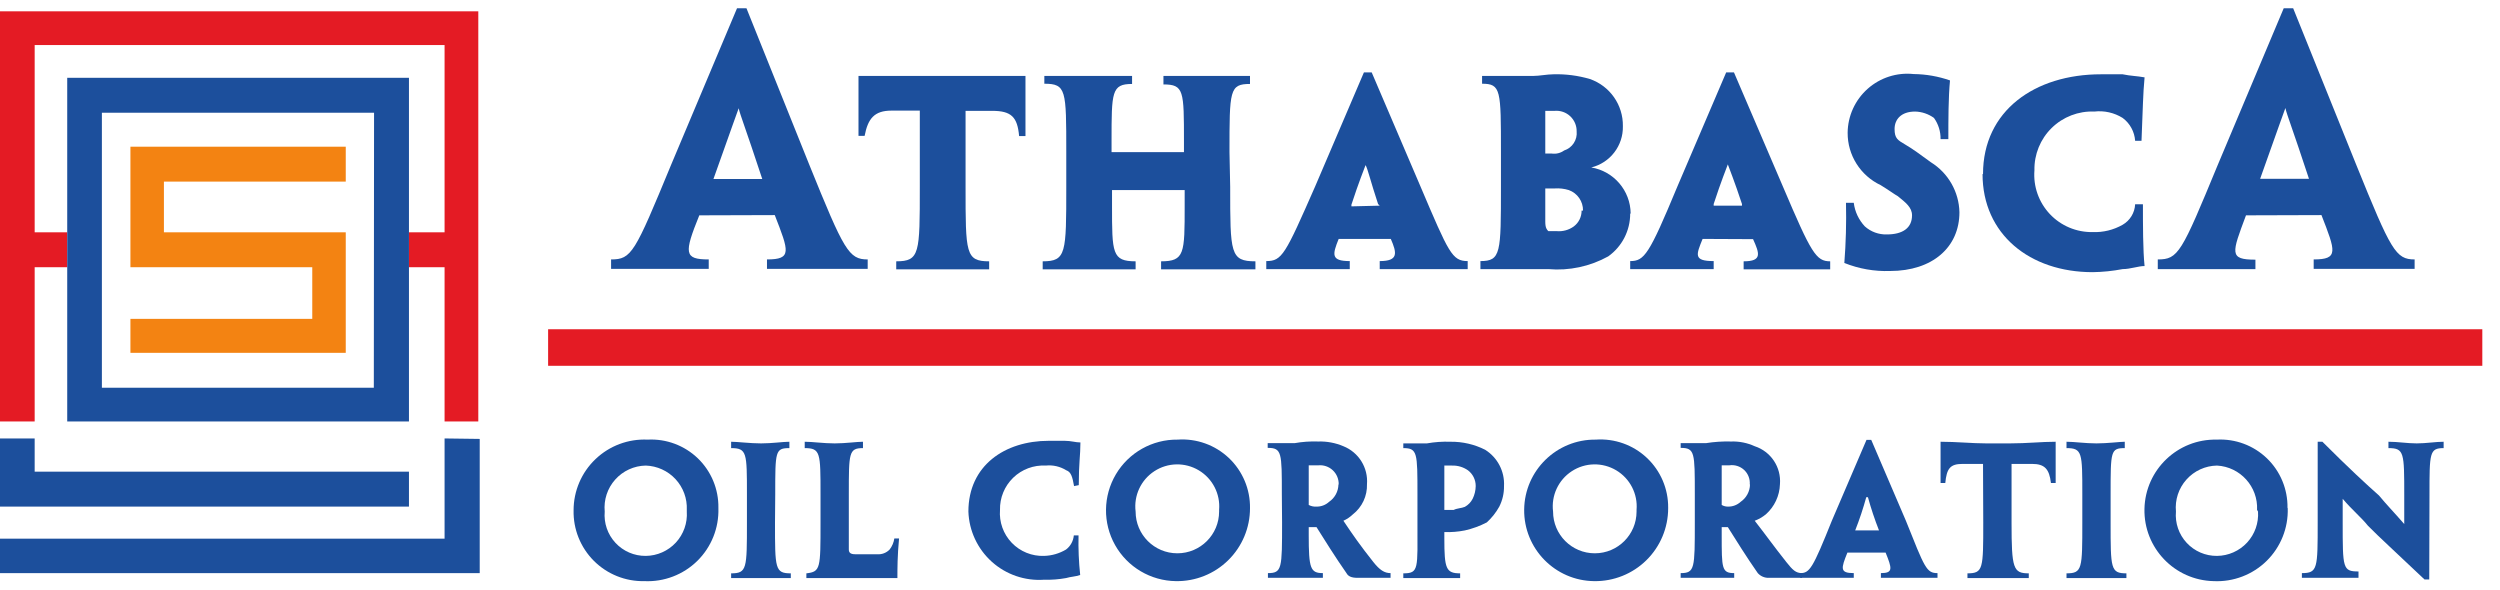 <?xml version="1.0" encoding="UTF-8"?>
<svg width="106px" height="25px" viewBox="0 0 106 25" version="1.1" xmlns="http://www.w3.org/2000/svg" xmlns:xlink="http://www.w3.org/1999/xlink">
    <!-- Generator: Sketch 40.3 (33839) - http://www.bohemiancoding.com/sketch -->
    <title>athabasca oil corporation</title>
    <desc>Created with Sketch.</desc>
    <defs></defs>
    <g id="Page-1" stroke="none" stroke-width="1" fill="none" fill-rule="evenodd">
        <g id="athabasca-oil-corporation" transform="translate(0, -2)">
            <g id="Asset-23">
                <g id="Layer_2">
                    <g id="Layer_1-2">
                        <polygon id="Shape" fill="#E41B24" points="0 2.48 0 2.48 0 19.87 1.47 19.87 1.47 13.33 2.85 13.33 2.85 11.85 1.47 11.85 1.47 3.91 18.85 3.91 18.85 11.85 17.34 11.85 17.34 13.33 18.85 13.33 18.85 19.87 20.28 19.87 20.28 2.48"></polygon>
                        <path d="M2.85,19.87 L17.34,19.87 L17.34,5.3 L2.85,5.3 L2.85,19.87 Z M15.85,18.44 L4.32,18.44 L4.32,6.78 L15.86,6.78 L15.85,18.44 Z M17.34,22 L17.34,22 L17.34,23.48 L0,23.48 L0,20.59 L1.47,20.59 L1.47,22 L17.34,22 Z M20.34,20.61 L20.34,20.61 L20.34,26.3 L0,26.3 L0,24.84 L18.85,24.84 L18.85,20.59 L20.34,20.61 Z" id="Shape" fill="#1C4F9C"></path>
                        <polygon id="Shape" fill="#F38312" points="14.66 9.7 14.66 9.7 14.66 8.22 5.53 8.22 5.53 13.33 13.24 13.33 13.24 15.52 5.53 15.52 5.53 16.96 14.66 16.96 14.66 15.52 14.66 13.33 14.66 11.85 6.95 11.85 6.95 9.7"></polygon>
                        <path d="M29.65,11.13 L29.65,11.13 C29,12.74 29,13 30.05,13 L30.05,13.4 L25.91,13.4 L25.91,13 C26.78,13 26.91,12.73 28.45,9 L31.25,2.35 L31.65,2.35 L34.32,9 C35.79,12.63 35.99,13 36.79,13 L36.79,13.4 L32.52,13.4 L32.52,13 C33.59,13 33.45,12.66 32.85,11.12 L29.65,11.13 Z M32.32,9.59 L32.32,9.59 C31.59,7.37 31.39,6.9 31.32,6.59 C31.25,6.79 31.05,7.33 30.25,9.59 L32.32,9.59 Z" id="Shape" fill="#1C4F9C"></path>
                        <path d="M39,6.69 L37.8,6.69 C37.07,6.69 36.8,7.03 36.66,7.76 L36.4,7.76 L36.4,5.22 L43.48,5.22 L43.48,7.77 L43.21,7.77 C43.14,6.96 42.88,6.7 42.07,6.7 L40.94,6.7 L40.94,9.92 C40.94,12.74 40.94,13.08 41.94,13.08 L41.94,13.42 L38,13.42 L38,13.08 C39,13.08 39,12.74 39,9.92 L39,6.69 Z" id="Shape" fill="#1C4F9C"></path>
                        <path d="M52.16,9.92 L52.16,9.92 C52.16,12.74 52.16,13.08 53.23,13.08 L53.23,13.42 L49.23,13.42 L49.23,13.08 C50.23,13.08 50.23,12.74 50.23,10.73 L50.23,10.06 L47.15,10.06 L47.15,10.73 C47.15,12.73 47.15,13.08 48.15,13.08 L48.15,13.42 L44.21,13.42 L44.21,13.08 C45.21,13.08 45.21,12.74 45.21,9.92 L45.21,8.44 C45.21,5.82 45.21,5.55 44.28,5.55 L44.28,5.22 L48,5.22 L48,5.56 C47.13,5.56 47.13,5.9 47.13,7.98 L47.13,8.45 L50.2,8.45 L50.2,8 C50.2,5.85 50.2,5.58 49.33,5.58 L49.33,5.22 L53,5.22 L53,5.56 C52.13,5.56 52.13,5.83 52.13,8.45 L52.16,9.92 Z" id="Shape" fill="#1C4F9C"></path>
                        <path d="M56.76,12.13 L56.76,12.13 C56.49,12.8 56.43,13.07 57.23,13.07 L57.23,13.41 L53.69,13.41 L53.69,13.07 C54.36,13.07 54.49,12.8 55.76,9.91 L57.83,5.07 L58.16,5.07 L60.23,9.91 C61.43,12.73 61.57,13.07 62.23,13.07 L62.23,13.41 L58.5,13.41 L58.5,13.07 C59.3,13.07 59.23,12.73 58.97,12.13 L56.76,12.13 Z M58.5,10.72 L58.5,10.72 L58.43,10.65 C58.1,9.65 58,9.18 57.9,9 C57.83,9.2 57.63,9.67 57.3,10.68 L57.3,10.75 L58.5,10.72 Z" id="Shape" fill="#1C4F9C"></path>
                        <path d="M69.12,11.06 L69.12,11.06 C69.121,11.778 68.775,12.453 68.19,12.87 C67.416,13.299 66.532,13.487 65.65,13.41 L62.77,13.41 L62.77,13.07 C63.64,13.07 63.64,12.73 63.64,9.91 L63.64,8.44 C63.64,5.82 63.64,5.55 62.84,5.55 L62.84,5.22 L65,5.22 C65.27,5.22 65.6,5.15 65.87,5.15 C66.391,5.136 66.91,5.204 67.41,5.35 C68.26,5.644 68.825,6.451 68.81,7.35 C68.829,8.175 68.272,8.903 67.47,9.1 C68.425,9.26 69.129,10.081 69.14,11.05 M66.85,7.57 L66.85,7.57 C66.854,7.328 66.755,7.095 66.578,6.929 C66.401,6.763 66.162,6.68 65.92,6.7 L65.52,6.7 L65.52,8.51 L65.79,8.51 C65.977,8.538 66.167,8.491 66.32,8.38 C66.666,8.269 66.886,7.931 66.85,7.57 M67.12,10.93 L67.12,10.93 C67.126,10.542 66.885,10.192 66.52,10.06 C66.326,10 66.123,9.976 65.92,9.99 L65.52,9.99 L65.52,11.4 C65.52,11.67 65.59,11.74 65.65,11.8 L66,11.8 C66.26,11.824 66.519,11.753 66.73,11.6 C66.94,11.442 67.062,11.193 67.06,10.93" id="Shape" fill="#1C4F9C"></path>
                        <path d="M72.19,12.13 L72.19,12.13 C71.92,12.8 71.79,13.07 72.66,13.07 L72.66,13.41 L69.12,13.41 L69.12,13.07 C69.72,13.07 69.92,12.8 71.12,9.91 L73.19,5.07 L73.52,5.07 L75.6,9.92 C76.8,12.74 77,13.08 77.6,13.08 L77.6,13.42 L73.93,13.42 L73.93,13.08 C74.73,13.08 74.6,12.74 74.33,12.14 L72.19,12.13 Z M73.86,10.72 L73.86,10.72 L73.86,10.65 C73.53,9.65 73.33,9.17 73.26,8.97 C73.19,9.17 72.99,9.64 72.66,10.65 L72.66,10.72 L73.86,10.72 Z" id="Shape" fill="#1C4F9C"></path>
                        <path d="M83.08,11 L83.08,11 C83.08,12.48 81.94,13.49 80.14,13.49 C79.477,13.513 78.816,13.397 78.2,13.15 C78.266,12.302 78.289,11.451 78.27,10.6 L78.6,10.6 C78.646,10.975 78.811,11.325 79.07,11.6 C79.325,11.828 79.658,11.95 80,11.94 C80.67,11.94 81.07,11.67 81.07,11.13 C81.07,10.79 80.8,10.59 80.47,10.32 C80.34,10.25 80.07,10.05 79.74,9.85 C78.881,9.445 78.335,8.579 78.34,7.63 C78.347,6.916 78.655,6.239 79.189,5.765 C79.722,5.291 80.431,5.064 81.14,5.14 C81.665,5.146 82.185,5.237 82.68,5.41 C82.61,6.15 82.61,7.09 82.61,7.9 L82.28,7.9 C82.286,7.578 82.188,7.262 82,7 C81.767,6.832 81.488,6.737 81.2,6.73 C80.6,6.73 80.33,7.07 80.33,7.47 C80.33,7.87 80.46,7.94 80.8,8.14 C81.14,8.34 81.4,8.54 81.87,8.88 C82.606,9.337 83.061,10.134 83.08,11" id="Shape" fill="#1C4F9C"></path>
                        <path d="M84.08,9.38 L84.08,9.38 C84.08,6.69 86.28,5.15 89.08,5.15 L90,5.15 C90.33,5.22 90.6,5.22 90.93,5.28 C90.86,6.02 90.86,6.56 90.8,7.97 L90.53,7.97 C90.504,7.585 90.31,7.23 90,7 C89.642,6.777 89.219,6.682 88.8,6.73 C88.127,6.702 87.472,6.954 86.991,7.426 C86.51,7.897 86.246,8.547 86.26,9.22 C86.206,9.904 86.444,10.578 86.914,11.077 C87.385,11.576 88.044,11.853 88.73,11.84 C89.174,11.858 89.614,11.75 90,11.53 C90.314,11.349 90.513,11.021 90.53,10.66 L90.86,10.66 C90.86,11.53 90.86,12.61 90.93,13.28 C90.66,13.28 90.33,13.41 90,13.41 C89.581,13.49 89.156,13.534 88.73,13.54 C86.06,13.54 84.06,11.93 84.06,9.38" id="Shape" fill="#1C4F9C"></path>
                        <path d="M95.23,11.13 L95.23,11.13 C94.63,12.74 94.5,13.01 95.63,13.01 L95.63,13.41 L91.49,13.41 L91.49,13 C92.36,13 92.49,12.73 94.03,9 L96.83,2.35 L97.23,2.35 L99.91,9 C101.38,12.63 101.58,13 102.38,13 L102.38,13.4 L98.1,13.4 L98.1,13 C99.17,13 99.03,12.66 98.43,11.12 L95.23,11.13 Z M97.9,9.58 L97.9,9.58 C97.17,7.36 96.97,6.89 96.9,6.58 C96.83,6.78 96.63,7.32 95.83,9.58 L97.9,9.58 L97.9,9.58 Z" id="Shape" fill="#1C4F9C"></path>
                        <polygon id="Shape" fill="#E41B24" points="23.24 17.51 23.24 17.51 105.25 17.51 105.25 15.96 23.24 15.96"></polygon>
                        <path d="M29.12,23.62 L29.12,23.62 C29.142,23.139 28.97,22.67 28.643,22.316 C28.316,21.963 27.861,21.756 27.38,21.74 C26.884,21.749 26.414,21.964 26.084,22.335 C25.753,22.705 25.593,23.196 25.64,23.69 C25.598,24.176 25.762,24.657 26.094,25.015 C26.425,25.373 26.892,25.575 27.38,25.57 C27.865,25.566 28.326,25.361 28.656,25.006 C28.985,24.65 29.153,24.174 29.12,23.69 L29.12,23.62 Z M30.46,23.55 L30.46,23.55 C30.486,24.386 30.162,25.195 29.566,25.782 C28.97,26.368 28.155,26.679 27.32,26.64 C26.519,26.657 25.747,26.346 25.18,25.78 C24.614,25.213 24.303,24.441 24.32,23.64 C24.319,22.819 24.654,22.034 25.248,21.468 C25.841,20.901 26.64,20.602 27.46,20.64 C28.249,20.598 29.019,20.886 29.588,21.433 C30.156,21.981 30.472,22.74 30.46,23.53 L30.46,23.55 Z" id="Shape" fill="#1C4F9C"></path>
                        <path d="M32.86,24.16 L32.86,24.16 C32.86,26.11 32.86,26.31 33.53,26.31 L33.53,26.51 L31,26.51 L31,26.31 C31.67,26.31 31.67,26.11 31.67,24.16 L31.67,22.95 C31.67,21.2 31.67,21 31,21 L31,20.73 C31.27,20.73 31.8,20.8 32.27,20.8 C32.74,20.8 33.2,20.73 33.47,20.73 L33.47,21 C32.87,21 32.87,21.13 32.87,22.95 L32.86,24.16 Z" id="Shape" fill="#1C4F9C"></path>
                        <path d="M34.79,22.95 L34.79,22.95 C34.79,21.2 34.79,21 34.12,21 L34.12,20.73 C34.45,20.73 34.92,20.8 35.39,20.8 C35.86,20.8 36.32,20.73 36.59,20.73 L36.59,21 C35.99,21 35.99,21.2 35.99,22.95 L35.99,25.3 C35.99,25.43 36.06,25.5 36.26,25.5 L37.19,25.5 C37.388,25.516 37.582,25.443 37.72,25.3 C37.826,25.163 37.895,25.001 37.92,24.83 L38.12,24.83 C38.05,25.57 38.05,26.11 38.05,26.51 L34.19,26.51 L34.19,26.31 C34.79,26.24 34.79,26.11 34.79,24.16 L34.79,22.95 Z" id="Shape" fill="#1C4F9C"></path>
                        <path d="M45.54,22.61 L45.54,22.61 C45.47,22.21 45.41,22.01 45.21,21.94 C44.95,21.778 44.644,21.708 44.34,21.74 C43.828,21.712 43.327,21.899 42.959,22.256 C42.591,22.613 42.388,23.107 42.4,23.62 C42.36,24.134 42.541,24.642 42.898,25.014 C43.255,25.386 43.754,25.589 44.27,25.57 C44.598,25.561 44.918,25.468 45.2,25.3 C45.39,25.156 45.51,24.938 45.53,24.7 L45.73,24.7 C45.717,25.261 45.74,25.822 45.8,26.38 C45.6,26.45 45.4,26.45 45.2,26.51 C44.893,26.566 44.582,26.59 44.27,26.58 C43.457,26.637 42.656,26.362 42.051,25.817 C41.446,25.272 41.088,24.504 41.06,23.69 C41.06,21.74 42.6,20.69 44.47,20.69 L45.14,20.69 C45.41,20.69 45.61,20.76 45.81,20.76 C45.81,21.3 45.74,21.63 45.74,22.57 L45.54,22.61 Z" id="Shape" fill="#1C4F9C"></path>
                        <path d="M51.69,23.62 L51.69,23.62 C51.747,22.942 51.413,22.291 50.829,21.942 C50.245,21.593 49.513,21.607 48.944,21.979 C48.374,22.351 48.066,23.015 48.15,23.69 C48.15,24.668 48.942,25.46 49.92,25.46 C50.898,25.46 51.69,24.668 51.69,23.69 L51.69,23.62 Z M53,23.55 L53,23.55 C53,24.378 52.668,25.172 52.077,25.753 C51.487,26.334 50.688,26.653 49.86,26.64 C48.788,26.627 47.804,26.044 47.279,25.11 C46.754,24.175 46.768,23.032 47.314,22.11 C47.861,21.188 48.858,20.627 49.93,20.64 C50.732,20.584 51.521,20.867 52.105,21.42 C52.688,21.973 53.013,22.746 53,23.55 L53,23.55 Z" id="Shape" fill="#1C4F9C"></path>
                        <path d="M56.76,22.54 L56.76,22.54 C56.767,22.312 56.675,22.093 56.509,21.938 C56.342,21.783 56.117,21.707 55.89,21.73 L55.49,21.73 L55.49,23.41 C55.591,23.464 55.706,23.489 55.82,23.48 C56.016,23.484 56.206,23.412 56.35,23.28 C56.596,23.113 56.746,22.837 56.75,22.54 L56.76,22.54 Z M54.35,22.94 L54.35,22.94 C54.35,21.19 54.35,20.99 53.75,20.99 L53.75,20.79 L54.89,20.79 C55.22,20.731 55.555,20.708 55.89,20.72 C56.257,20.708 56.622,20.776 56.96,20.92 C57.61,21.18 58.015,21.832 57.96,22.53 C57.976,23.028 57.753,23.504 57.36,23.81 C57.243,23.922 57.108,24.014 56.96,24.08 C57.36,24.68 57.69,25.15 58.23,25.83 C58.5,26.17 58.7,26.3 58.96,26.3 L58.96,26.5 L57.56,26.5 C57.29,26.5 57.16,26.43 57.09,26.3 C56.62,25.63 56.16,24.89 55.82,24.35 L55.49,24.35 L55.49,24.69 C55.49,26.1 55.56,26.3 56.09,26.3 L56.09,26.5 L53.76,26.5 L53.76,26.3 C54.36,26.3 54.36,26.1 54.36,24.15 L54.35,22.94 Z" id="Shape" fill="#1C4F9C"></path>
                        <path d="M62.57,22.61 L62.57,22.61 C62.572,22.347 62.45,22.098 62.24,21.94 C62.044,21.804 61.809,21.733 61.57,21.74 L61.24,21.74 L61.24,23.62 L61.64,23.62 C61.77,23.55 61.97,23.55 62.11,23.49 C62.251,23.412 62.366,23.294 62.44,23.15 C62.523,22.982 62.567,22.797 62.57,22.61 L62.57,22.61 Z M60.1,22.95 L60.1,22.95 C60.1,21.2 60.1,21 59.5,21 L59.5,20.8 L60.5,20.8 C60.83,20.741 61.165,20.718 61.5,20.73 C62.01,20.723 62.515,20.84 62.97,21.07 C63.497,21.4 63.803,21.989 63.77,22.61 C63.775,22.912 63.706,23.21 63.57,23.48 C63.431,23.731 63.252,23.957 63.04,24.15 C62.746,24.303 62.433,24.417 62.11,24.49 C61.824,24.547 61.532,24.57 61.24,24.56 L61.24,24.83 C61.24,26.11 61.31,26.31 61.91,26.31 L61.91,26.51 L59.5,26.51 L59.5,26.31 C60.17,26.31 60.1,26.11 60.1,24.16 L60.1,22.95 Z" id="Shape" fill="#1C4F9C"></path>
                        <path d="M69.39,23.62 L69.39,23.62 C69.447,22.942 69.113,22.291 68.529,21.942 C67.945,21.593 67.213,21.607 66.644,21.979 C66.074,22.351 65.766,23.015 65.85,23.69 C65.85,24.668 66.642,25.46 67.62,25.46 C68.598,25.46 69.39,24.668 69.39,23.69 L69.39,23.62 Z M70.73,23.55 L70.73,23.55 C70.73,24.378 70.398,25.172 69.807,25.753 C69.217,26.334 68.418,26.653 67.59,26.64 C65.933,26.621 64.606,25.262 64.625,23.605 C64.644,21.948 66.003,20.621 67.66,20.64 C68.459,20.584 69.244,20.864 69.827,21.413 C70.41,21.962 70.738,22.729 70.73,23.53 L70.73,23.55 Z" id="Shape" fill="#1C4F9C"></path>
                        <path d="M74.19,22.54 L74.19,22.54 C74.208,22.309 74.119,22.083 73.95,21.925 C73.781,21.768 73.549,21.696 73.32,21.73 L73,21.73 L73,23.41 C73.082,23.458 73.175,23.483 73.27,23.48 C73.466,23.484 73.656,23.412 73.8,23.28 C74.046,23.113 74.196,22.837 74.2,22.54 L74.19,22.54 Z M71.86,22.94 L71.86,22.94 C71.86,21.19 71.86,20.99 71.26,20.99 L71.26,20.79 L72.33,20.79 C72.684,20.733 73.042,20.71 73.4,20.72 C73.744,20.708 74.087,20.777 74.4,20.92 C75.086,21.144 75.529,21.81 75.47,22.53 C75.455,23.021 75.238,23.484 74.87,23.81 C74.729,23.925 74.57,24.016 74.4,24.08 C74.87,24.68 75.2,25.15 75.74,25.83 C76.01,26.17 76.14,26.3 76.41,26.3 L76.41,26.5 L75,26.5 C74.821,26.507 74.649,26.433 74.53,26.3 C74.06,25.63 73.6,24.89 73.26,24.35 L73,24.35 L73,24.69 C73,26.1 73,26.3 73.53,26.3 L73.53,26.5 L71.26,26.5 L71.26,26.3 C71.86,26.3 71.86,26.1 71.86,24.15 L71.86,22.94 Z" id="Shape" fill="#1C4F9C"></path>
                        <path d="M79.67,24.49 L79.67,24.49 C79.488,24.029 79.331,23.558 79.2,23.08 L79.13,23.08 C78.999,23.558 78.842,24.029 78.66,24.49 L79.67,24.49 Z M78.33,25.43 L78.33,25.43 C78.06,26.1 78,26.3 78.6,26.3 L78.6,26.5 L76.33,26.5 L76.33,26.3 C76.73,26.3 76.86,26.1 77.67,24.08 L79.14,20.65 L79.34,20.65 L80.81,24.08 C81.61,26.08 81.68,26.3 82.15,26.3 L82.15,26.5 L79.75,26.5 L79.75,26.3 C80.28,26.3 80.22,26.1 79.95,25.43 L78.33,25.43 Z" id="Shape" fill="#1C4F9C"></path>
                        <path d="M84.08,21.67 L83.21,21.67 C82.68,21.67 82.54,21.87 82.48,22.48 L82.28,22.48 L82.28,20.73 C82.95,20.73 83.62,20.8 84.22,20.8 L85.22,20.8 C85.95,20.8 86.56,20.73 87.16,20.73 L87.16,22.48 L86.96,22.48 C86.89,21.88 86.69,21.67 86.16,21.67 L85.29,21.67 L85.29,24.16 C85.29,26.11 85.36,26.31 86.02,26.31 L86.02,26.51 L83.42,26.51 L83.42,26.31 C84.09,26.31 84.09,26.11 84.09,24.16 L84.08,21.67 Z" id="Shape" fill="#1C4F9C"></path>
                        <path d="M89.49,24.16 L89.49,24.16 C89.49,26.11 89.49,26.31 90.16,26.31 L90.16,26.51 L87.62,26.51 L87.62,26.31 C88.29,26.31 88.29,26.11 88.29,24.16 L88.29,22.95 C88.29,21.2 88.29,21 87.62,21 L87.62,20.73 C87.95,20.73 88.42,20.8 88.89,20.8 C89.36,20.8 89.89,20.73 90.09,20.73 L90.09,21 C89.49,21 89.49,21.13 89.49,22.95 L89.49,24.16 Z" id="Shape" fill="#1C4F9C"></path>
                        <path d="M95.7,23.62 L95.7,23.62 C95.745,22.633 94.987,21.794 94,21.74 C93.504,21.749 93.034,21.964 92.704,22.335 C92.373,22.705 92.213,23.196 92.26,23.69 C92.218,24.176 92.382,24.657 92.714,25.015 C93.045,25.373 93.512,25.575 94,25.57 C94.485,25.566 94.946,25.361 95.276,25.006 C95.605,24.65 95.773,24.174 95.74,23.69 L95.7,23.62 Z M97,23.55 L97,23.55 C97.026,24.386 96.702,25.195 96.106,25.782 C95.51,26.368 94.695,26.679 93.86,26.64 C92.203,26.604 90.889,25.232 90.925,23.575 C90.961,21.918 92.333,20.604 93.99,20.64 C94.779,20.598 95.549,20.886 96.118,21.433 C96.686,21.981 97.002,22.74 96.99,23.53 L97,23.55 Z" id="Shape" fill="#1C4F9C"></path>
                        <path d="M103,26.57 L102.8,26.57 C101.6,25.43 100.86,24.76 100.4,24.29 C100.13,23.95 99.73,23.62 99.33,23.15 L99.33,24.15 C99.33,26.1 99.33,26.23 100,26.23 L100,26.5 L97.6,26.5 L97.6,26.3 C98.27,26.3 98.27,26.1 98.27,24.15 L98.27,20.73 L98.47,20.73 C99.61,21.87 100.34,22.54 100.87,23.01 C101.2,23.41 101.47,23.68 101.94,24.22 L101.94,23 C101.94,21.19 101.94,21 101.27,21 L101.27,20.73 C101.67,20.73 102.07,20.8 102.47,20.8 C102.87,20.8 103.27,20.73 103.61,20.73 L103.61,21 C103.01,21 103.01,21.2 103.01,23 L103,26.57 Z" id="Shape" fill="#1C4F9C"></path>
                        <polyline id="Shape" points="23.24 0 23.24 26.62 105.25 26.62 105.25 0"></polyline>
                    </g>
                </g>
            </g>
        </g>
    </g>
</svg>